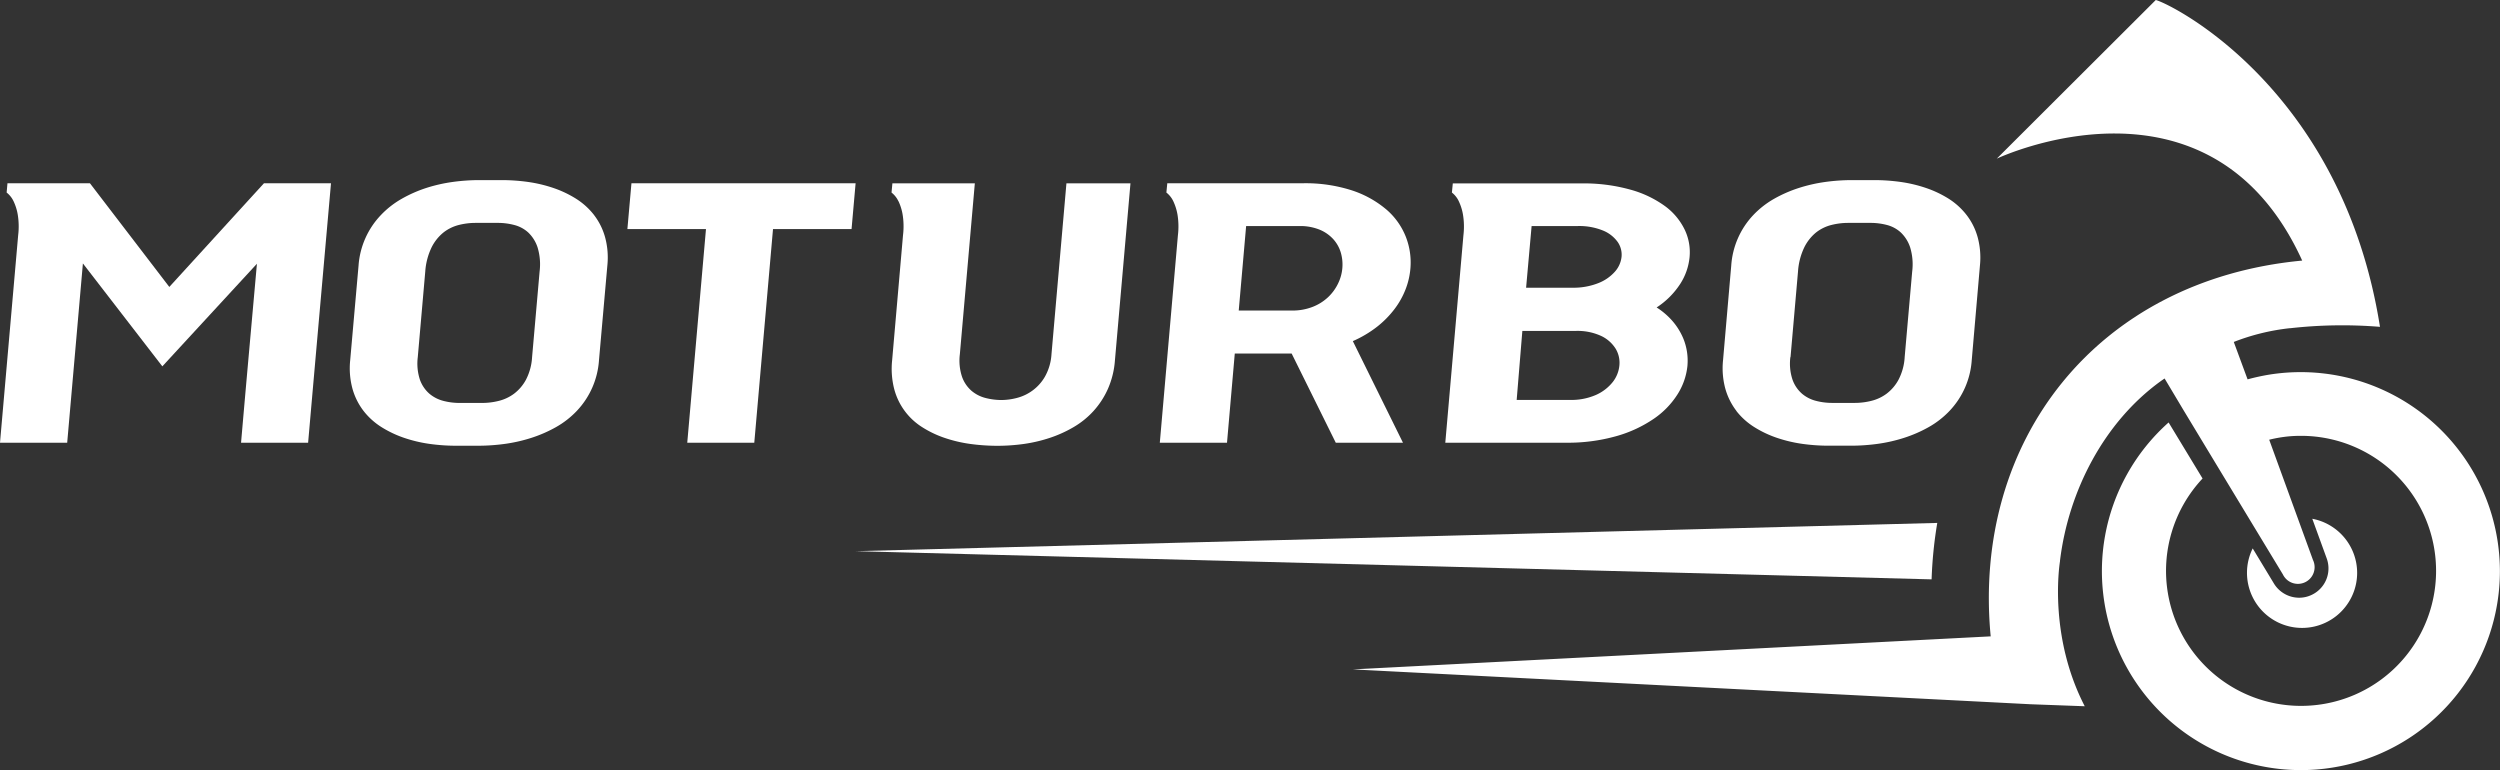 <svg xmlns="http://www.w3.org/2000/svg" viewBox="0 0 753.03 231.95"><rect x="0" y="0" width="753.03" height="231.95" fill="#333333" stroke="none"/><defs><style>.cls-1{fill:#fff;}</style></defs><g id="Layer_2" data-name="Layer 2"><g id="Layer_1-2" data-name="Layer 1"><path class="cls-1" d="M51,86.43,27.09,55.2H2.25L2,58a7.26,7.26,0,0,1,2.08,2.61,15.35,15.35,0,0,1,1.26,4,22.1,22.1,0,0,1,.13,6.26L0,133.35H20.24l4.73-54,23.93,31L77.39,79.44Q76.2,92.75,75,106.17t-2.39,27.18h20.2q1.75-20,3.47-39.44T99.7,55.2H79.51Z"/><path class="cls-1" d="M178.91,64.73a21.24,21.24,0,0,0-5.36-4.85,32.34,32.34,0,0,0-6.81-3.24,41.76,41.76,0,0,0-7.66-1.83,57.41,57.41,0,0,0-7.91-.56h-6.85a59.26,59.26,0,0,0-8,.56,47.11,47.11,0,0,0-8,1.83A39.7,39.7,0,0,0,121,59.88a27,27,0,0,0-6.22,4.85A24.51,24.51,0,0,0,108,80l-2.52,28.53a23.49,23.49,0,0,0,.7,8.6,19.61,19.61,0,0,0,3.33,6.65,20.93,20.93,0,0,0,5.37,4.85,32.5,32.5,0,0,0,6.8,3.24,41.86,41.86,0,0,0,7.67,1.83,57.3,57.3,0,0,0,7.91.56h6.85a59.37,59.37,0,0,0,8-.56,46.78,46.78,0,0,0,8-1.83,39.8,39.8,0,0,0,7.4-3.24,26.77,26.77,0,0,0,6.22-4.85,24.58,24.58,0,0,0,6.69-15.25L182.94,80a23.31,23.31,0,0,0-.7-8.61,19.43,19.43,0,0,0-3.33-6.65m-16.38,17.1-2.26,25.74a16.84,16.84,0,0,1-1.85,6.81,13,13,0,0,1-3.6,4.21,12.86,12.86,0,0,1-4.62,2.16,20.61,20.61,0,0,1-4.94.61h-6.85a19.24,19.24,0,0,1-4.82-.61,10.61,10.61,0,0,1-4.24-2.16,10.12,10.12,0,0,1-2.86-4.21,15.66,15.66,0,0,1-.65-6.81l2.25-25.74A19.84,19.84,0,0,1,130,74.51,13.51,13.51,0,0,1,133.61,70a12.54,12.54,0,0,1,4.65-2.25,20.53,20.53,0,0,1,4.93-.61H150a19.24,19.24,0,0,1,4.82.61A9.93,9.93,0,0,1,159.08,70a10.89,10.89,0,0,1,2.84,4.51,17.57,17.57,0,0,1,.61,7.32"/><polygon class="cls-1" points="257.72 55.2 190.2 55.2 188.98 68.99 212.65 68.99 207.01 133.35 227.2 133.35 232.84 68.99 256.5 68.99 257.72 55.2"/><path class="cls-1" d="M270.61,60.56a15.35,15.35,0,0,1,1.26,4,22.1,22.1,0,0,1,.13,6.26l-3.28,37.73a24.49,24.49,0,0,0,.62,8.6,19.35,19.35,0,0,0,8.41,11.5,31.25,31.25,0,0,0,6.76,3.24,41.55,41.55,0,0,0,7.75,1.83,61,61,0,0,0,8.23.56,57.8,57.8,0,0,0,7.93-.56,44.26,44.26,0,0,0,7.8-1.83,37.35,37.35,0,0,0,7.16-3.24,25.4,25.4,0,0,0,6-4.85,25.11,25.11,0,0,0,4.33-6.65,26,26,0,0,0,2.12-8.6l4.68-53.32H321.22l-4.5,51.47a15.69,15.69,0,0,1-2,6.8,13.64,13.64,0,0,1-8.49,6.38,18.76,18.76,0,0,1-4.53.61,19.32,19.32,0,0,1-4.83-.61,10.51,10.51,0,0,1-4.23-2.16,10,10,0,0,1-2.86-4.22,15.43,15.43,0,0,1-.66-6.8l4.51-51.47H268.8L268.54,58a7.24,7.24,0,0,1,2.07,2.61"/><path class="cls-1" d="M349.35,133.35h20.24l2.34-26.86h17.13l13.29,26.86h20.24l-15.1-30.6a34,34,0,0,0,7.21-4.26A29.33,29.33,0,0,0,420,93.15a24.37,24.37,0,0,0,3.41-6.09,22.43,22.43,0,0,0,1.44-6.44,21.17,21.17,0,0,0-1.42-9.35,21,21,0,0,0-5.81-8.14,30.89,30.89,0,0,0-10.3-5.75,45.51,45.51,0,0,0-14.88-2.18H351.6L351.33,58a7.26,7.26,0,0,1,2.08,2.61,15.75,15.75,0,0,1,1.26,4,22.1,22.1,0,0,1,.13,6.26Zm26-65.26h16.05a15.48,15.48,0,0,1,6.06,1.08A11.46,11.46,0,0,1,401.56,72a10.45,10.45,0,0,1,2.28,4,12.78,12.78,0,0,1,.5,4.65,13,13,0,0,1-1.29,4.73,14,14,0,0,1-3,4.12,14.4,14.4,0,0,1-4.66,2.93,16.69,16.69,0,0,1-6.27,1.11h-16Z"/><path class="cls-1" d="M435.34,133.35h36.29a53.68,53.68,0,0,0,15.3-2,38.39,38.39,0,0,0,11.24-5.23,25.37,25.37,0,0,0,7.15-7.39,19.71,19.71,0,0,0,2.95-8.48,17.64,17.64,0,0,0-.23-4.86,17.14,17.14,0,0,0-1.6-4.71,19.46,19.46,0,0,0-3-4.35A21.87,21.87,0,0,0,499,92.61a24.15,24.15,0,0,0,7.08-7.06,18,18,0,0,0,2.84-8.09,15.69,15.69,0,0,0-1.42-8.18,19.15,19.15,0,0,0-5.88-7.12,32.16,32.16,0,0,0-10.39-5,52,52,0,0,0-15-1.91H437.6L437.33,58a7.14,7.14,0,0,1,2.07,2.61,15.35,15.35,0,0,1,1.26,4,22.06,22.06,0,0,1,.14,6.26Zm26-65.26h13.8a18.91,18.91,0,0,1,7.75,1.37,10.12,10.12,0,0,1,4.39,3.45,6.7,6.7,0,0,1,1.15,4.46,8,8,0,0,1-2,4.46,13,13,0,0,1-5,3.45,20.31,20.31,0,0,1-7.94,1.38H459.68Zm-2.79,31.59h16.05a17,17,0,0,1,7.73,1.53,10.28,10.28,0,0,1,4.34,3.86,8.18,8.18,0,0,1,1.11,5,9.53,9.53,0,0,1-2,5,13.37,13.37,0,0,1-5,3.86,18.55,18.55,0,0,1-7.94,1.53h-16Z"/><path class="cls-1" d="M523,123.77a20.93,20.93,0,0,0,5.37,4.85,32.26,32.26,0,0,0,6.8,3.24,42,42,0,0,0,7.66,1.83,57.52,57.52,0,0,0,7.91.56h6.86a59.37,59.37,0,0,0,8-.56,46.78,46.78,0,0,0,8-1.83,39.8,39.8,0,0,0,7.4-3.24,26.77,26.77,0,0,0,6.22-4.85,24.58,24.58,0,0,0,6.69-15.25L596.38,80a23.49,23.49,0,0,0-.7-8.6,19.43,19.43,0,0,0-3.33-6.65A21.24,21.24,0,0,0,587,59.88a32.34,32.34,0,0,0-6.81-3.24,41.76,41.76,0,0,0-7.66-1.83,57.41,57.41,0,0,0-7.91-.56h-6.85a59.26,59.26,0,0,0-8,.56,47.11,47.11,0,0,0-8,1.83,39.7,39.7,0,0,0-7.39,3.24,27,27,0,0,0-6.22,4.85A24.52,24.52,0,0,0,521.47,80L519,108.52a23.49,23.49,0,0,0,.7,8.6,19.8,19.8,0,0,0,3.33,6.65m16.3-16.2,2.25-25.74a19.84,19.84,0,0,1,1.89-7.32A13.51,13.51,0,0,1,547.05,70a12.39,12.39,0,0,1,4.65-2.25,20.53,20.53,0,0,1,4.93-.61h6.85a19.24,19.24,0,0,1,4.82.61A9.83,9.83,0,0,1,572.52,70a10.89,10.89,0,0,1,2.84,4.51,17.57,17.57,0,0,1,.61,7.32l-2.26,25.74a16.75,16.75,0,0,1-1.85,6.8,13,13,0,0,1-3.6,4.22,12.77,12.77,0,0,1-4.62,2.16,20.61,20.61,0,0,1-4.94.61h-6.85a19.24,19.24,0,0,1-4.82-.61,10.49,10.49,0,0,1-4.24-2.16,10.1,10.1,0,0,1-2.86-4.22,15.44,15.44,0,0,1-.65-6.8"/><path class="cls-1" d="M753,172a59.94,59.94,0,1,1-99.79-44.75l10.23,16.88a40.67,40.67,0,1,0,29.62-12.85c-1.27,0-2.51.05-3.76.17a40.43,40.43,0,0,0-5.79,1l7.09,19.48,6.09,16.73a5,5,0,0,1-9.06,4.36l-9.14-15.09-10.74-17.75-10-16.55L652,114c-.41.29-.82.56-1.23.86-17,12.31-27.71,33-30.27,54h0a1,1,0,0,0,0,.16c-.33,2.07-3.24,23,7.45,43.71l-16.28-.6L407.49,201.63l192.13-9.95C594,132.88,631.41,84.34,693.45,78.49c-27.88-61.14-92-30.7-92-30.7L649.35,0c4.95,1.31,56.2,26.85,67.53,98.45a140.3,140.3,0,0,0-27,.41l-.18,0A65.84,65.84,0,0,0,672.84,103L677,114.27c1.85-.51,3.73-.93,5.65-1.28A60,60,0,0,1,753,172"/><path class="cls-1" d="M710,172.53a16.59,16.59,0,1,1-31.46-7.34l6.4,10.58a8.89,8.89,0,0,0,7.57,4.27,8.7,8.7,0,0,0,3.78-.85,8.81,8.81,0,0,0,4.54-11l-4.34-11.93A16.59,16.59,0,0,1,710,172.53"/><path class="cls-1" d="M583.53,157.51a128.49,128.49,0,0,0-1.71,17l-324.09-8.49Z"/></g></g></svg>